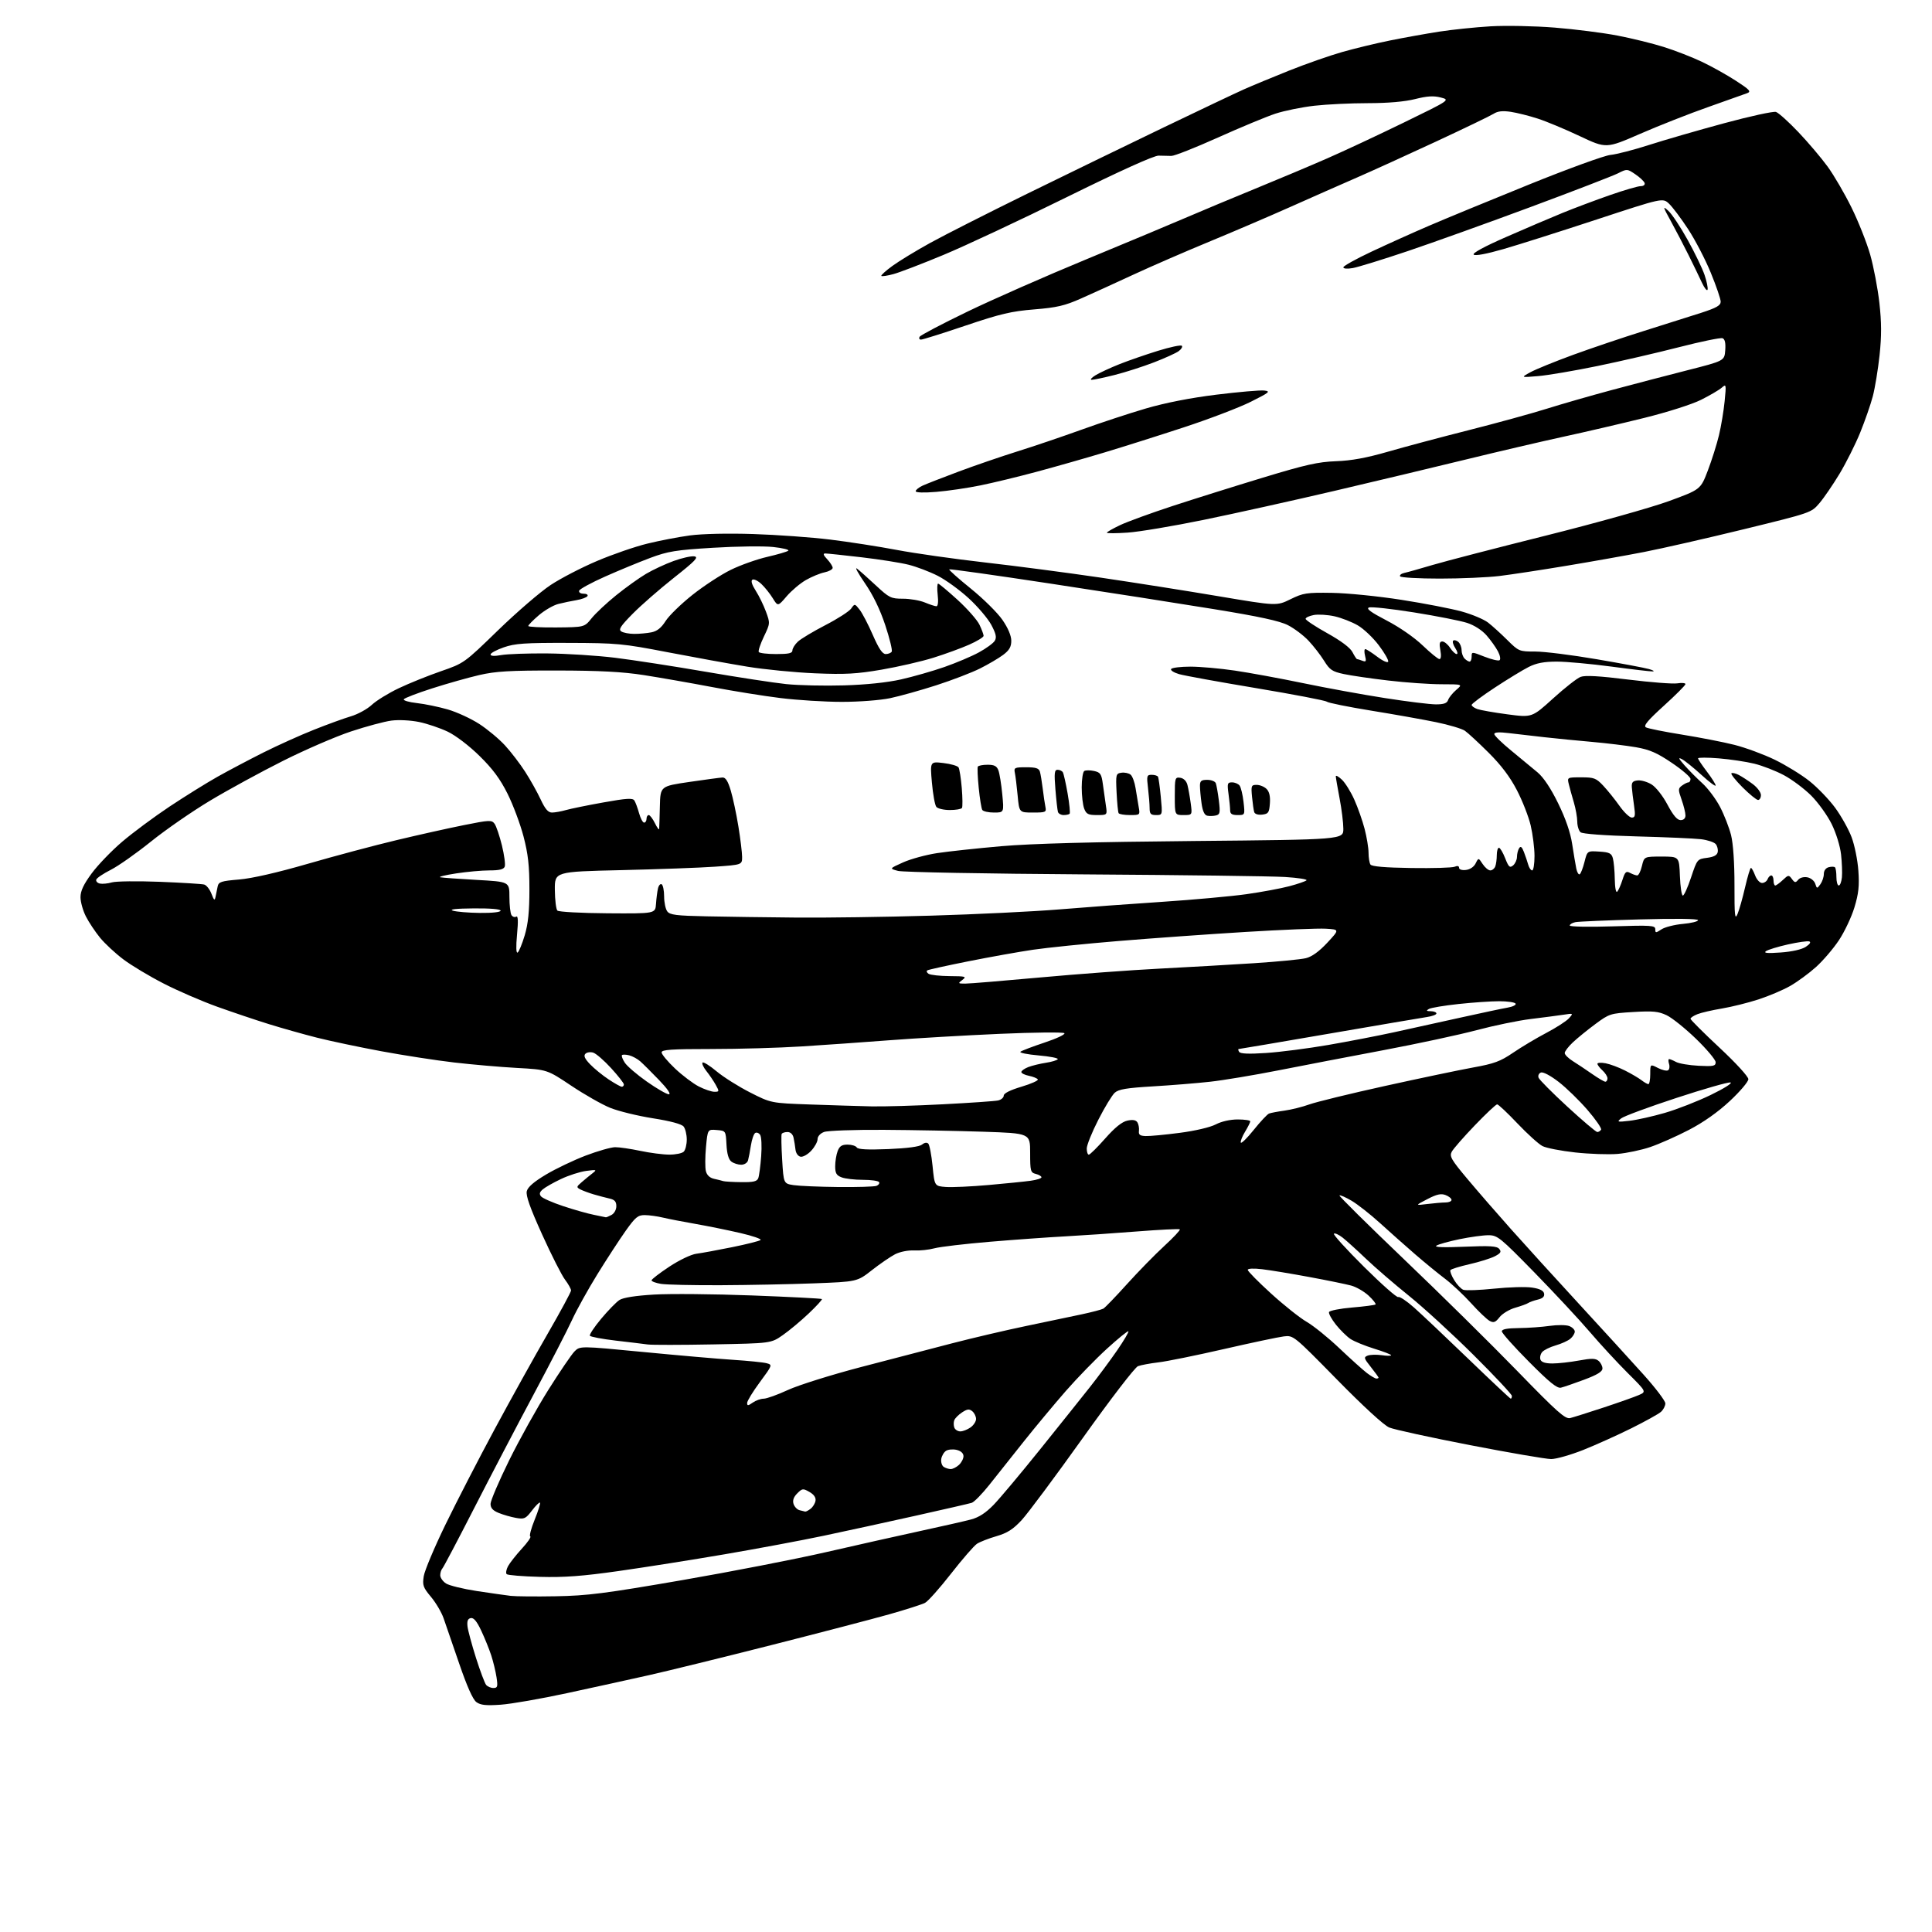 <?xml version="1.0" encoding="UTF-8" standalone="no"?>
<svg 
  version="1.1" 
  xmlns="http://www.w3.org/2000/svg" 
  xmlns:xlink="http://www.w3.org/1999/xlink" 
  xmlns:svg="http://www.w3.org/2000/svg"
  xmlns:rdf="http://www.w3.org/1999/02/22-rdf-syntax-ns#"
  xmlns:cc="http://creativecommons.org/ns#"
  xmlns:dc="http://purl.org/dc/elements/1.1/"
  viewBox="0 0 768 768"
  width="768"
  height="768"
>
<style>svg {background-color: white; }</style>"
<path stroke="none" fill="black" fill-rule="evenodd" d="M199.00,677.65C193.18,678.05 191.02,677.82 189.37,676.61C187.97,675.59 185.65,670.39 182.53,661.28C179.94,653.70 177.15,645.58 176.32,643.24C175.50,640.90 173.25,637.09 171.32,634.78C168.18,631.03 167.88,630.16 168.45,626.54C168.80,624.32 172.67,615.12 177.05,606.11C181.43,597.09 190.25,579.99 196.64,568.11C203.04,556.22 212.49,539.21 217.64,530.30C222.79,521.39 227.00,513.59 227.00,512.98C227.00,512.37 225.92,510.43 224.60,508.68C223.27,506.93 219.18,498.85 215.50,490.72C210.69,480.10 208.97,475.25 209.41,473.50C209.82,471.85 212.29,469.73 217.12,466.86C221.02,464.54 228.11,461.16 232.86,459.35C237.61,457.55 242.85,456.05 244.50,456.03C246.15,456.01 250.65,456.67 254.50,457.48C258.35,458.30 263.55,458.97 266.05,458.98C268.55,458.99 271.14,458.46 271.80,457.80C272.46,457.14 273.00,454.98 273.00,452.99C273.00,451.01 272.44,448.68 271.75,447.82C270.95,446.83 266.55,445.64 259.50,444.53C253.45,443.57 245.84,441.71 242.60,440.40C239.35,439.09 232.38,435.13 227.10,431.60C217.50,425.18 217.50,425.18 205.50,424.52C198.90,424.16 187.65,423.18 180.50,422.35C173.35,421.52 160.30,419.50 151.50,417.87C142.70,416.23 131.22,413.81 126.00,412.49C120.78,411.17 112.22,408.76 107.00,407.14C101.78,405.52 92.48,402.39 86.35,400.19C80.22,397.99 70.62,393.84 65.03,390.96C59.43,388.09 52.24,383.78 49.06,381.38C45.87,378.99 41.70,375.11 39.78,372.77C37.86,370.42 35.32,366.61 34.14,364.29C32.96,361.97 32.00,358.54 32.00,356.65C32.00,354.16 33.22,351.56 36.44,347.19C38.88,343.88 44.33,338.21 48.57,334.60C52.80,330.99 61.27,324.71 67.38,320.64C73.50,316.58 82.10,311.22 86.50,308.75C90.90,306.28 99.11,301.95 104.74,299.12C110.37,296.30 119.37,292.24 124.74,290.11C130.11,287.97 136.75,285.55 139.51,284.74C142.27,283.92 146.00,281.87 147.81,280.18C149.61,278.49 154.45,275.52 158.55,273.57C162.65,271.62 170.17,268.59 175.26,266.83C184.49,263.63 184.51,263.62 198.00,250.53C205.43,243.32 214.82,235.24 218.87,232.56C222.92,229.88 231.24,225.57 237.37,222.98C243.49,220.38 252.45,217.29 257.28,216.11C262.11,214.92 269.76,213.45 274.27,212.84C279.16,212.19 289.35,211.96 299.49,212.29C308.84,212.59 322.57,213.58 330.00,214.49C337.42,215.40 349.34,217.25 356.50,218.61C363.65,219.97 379.40,222.20 391.50,223.58C403.60,224.95 424.30,227.67 437.50,229.61C450.70,231.56 471.85,234.89 484.50,237.03C507.50,240.90 507.50,240.90 513.00,238.20C518.06,235.72 519.39,235.51 529.50,235.67C535.55,235.76 547.96,237.01 557.08,238.44C566.20,239.86 577.00,241.96 581.08,243.09C585.16,244.22 589.85,246.19 591.50,247.46C593.15,248.73 596.59,251.85 599.15,254.39C603.73,258.93 603.90,259.00 610.33,259.00C613.92,259.00 624.88,260.37 634.68,262.05C644.48,263.72 653.85,265.48 655.50,265.96C657.15,266.43 657.83,266.86 657.00,266.90C656.17,266.95 648.81,266.09 640.64,264.99C632.47,263.90 622.66,263.00 618.85,263.00C613.79,263.00 610.78,263.57 607.71,265.11C605.39,266.28 599.34,269.96 594.25,273.31C589.16,276.65 585.00,279.76 585.00,280.22C585.00,280.68 586.01,281.41 587.25,281.86C588.49,282.30 593.89,283.25 599.25,283.96C608.99,285.25 608.99,285.25 617.37,277.65C621.97,273.47 626.89,269.61 628.31,269.07C630.11,268.39 635.69,268.70 647.19,270.13C656.16,271.24 664.96,271.92 666.75,271.64C668.54,271.36 670.00,271.49 670.00,271.94C670.00,272.39 666.14,276.26 661.42,280.54C654.92,286.45 653.19,288.53 654.29,289.14C655.09,289.59 661.53,290.88 668.62,292.02C675.70,293.16 685.10,294.99 689.50,296.10C693.90,297.22 701.10,299.87 705.50,302.01C709.90,304.15 716.10,307.96 719.28,310.49C722.46,313.01 727.04,317.77 729.47,321.06C731.89,324.36 734.85,329.63 736.03,332.78C737.22,335.92 738.44,341.93 738.73,346.13C739.16,352.17 738.83,355.21 737.15,360.75C735.98,364.59 733.19,370.48 730.96,373.82C728.72,377.17 724.64,381.94 721.87,384.42C719.11,386.91 714.52,390.27 711.68,391.90C708.83,393.53 703.12,395.95 699.00,397.29C694.88,398.63 688.35,400.25 684.50,400.90C680.65,401.54 676.26,402.55 674.75,403.15C673.24,403.75 672.00,404.57 672.00,404.97C672.00,405.37 677.17,410.53 683.50,416.44C690.00,422.50 695.00,427.96 695.00,428.99C695.00,429.99 691.70,433.88 687.66,437.65C682.90,442.09 677.18,446.13 671.41,449.13C666.51,451.68 659.59,454.75 656.02,455.96C652.46,457.17 646.61,458.40 643.02,458.70C639.44,459.00 631.86,458.74 626.20,458.12C620.53,457.50 614.66,456.36 613.15,455.58C611.64,454.80 607.16,450.75 603.20,446.58C599.25,442.41 595.62,439.00 595.14,439.00C594.66,439.00 590.66,442.76 586.25,447.36C581.83,451.96 577.71,456.67 577.10,457.82C576.11,459.66 576.86,460.96 583.36,468.70C587.42,473.54 595.19,482.49 600.62,488.58C606.05,494.68 618.15,507.98 627.50,518.14C636.85,528.30 648.44,540.99 653.25,546.34C658.06,551.68 662.00,556.87 662.00,557.87C662.00,558.87 661.21,560.39 660.25,561.24C659.29,562.09 654.00,565.02 648.50,567.76C643.00,570.49 634.39,574.37 629.38,576.37C624.36,578.36 618.61,580.00 616.61,580.00C614.60,580.00 600.09,577.51 584.36,574.46C568.64,571.42 554.19,568.27 552.26,567.46C550.13,566.58 541.91,559.03 531.46,548.38C514.25,530.85 514.15,530.78 510.33,531.24C508.23,531.49 497.50,533.76 486.50,536.28C475.50,538.80 463.80,541.18 460.50,541.56C457.20,541.95 453.54,542.63 452.37,543.07C451.17,543.51 441.48,556.13 430.39,571.68C419.47,586.98 408.55,601.64 406.12,604.27C402.71,607.94 400.42,609.40 396.10,610.66C393.02,611.55 389.54,612.91 388.36,613.68C387.19,614.45 382.56,619.78 378.07,625.53C373.59,631.27 368.94,636.50 367.74,637.14C366.54,637.78 360.14,639.83 353.53,641.70C346.91,643.57 325.75,649.09 306.50,653.98C287.25,658.87 265.43,664.23 258.00,665.90C250.57,667.57 235.95,670.78 225.50,673.03C215.05,675.29 203.12,677.37 199.00,677.65zM196.13,671.00C197.79,671.00 197.94,670.48 197.38,666.75C197.02,664.41 196.07,660.48 195.26,658.00C194.45,655.52 192.66,651.11 191.29,648.20C189.56,644.50 188.30,642.99 187.15,643.21C185.96,643.45 185.60,644.36 185.84,646.52C186.03,648.16 187.55,653.77 189.20,659.00C190.86,664.23 192.68,669.06 193.23,669.75C193.79,670.44 195.10,671.00 196.13,671.00zM221.00,634.54C233.50,634.32 240.41,633.44 271.00,628.16C290.52,624.79 316.40,619.75 328.50,616.97C340.60,614.19 357.48,610.41 366.00,608.56C374.52,606.72 383.52,604.67 386.00,604.01C389.13,603.18 391.87,601.40 395.01,598.16C397.49,595.60 405.82,585.66 413.51,576.09C421.20,566.51 430.13,555.36 433.33,551.30C436.54,547.24 441.38,540.71 444.08,536.79C446.78,532.87 448.79,529.46 448.55,529.21C448.30,528.97 444.47,532.09 440.02,536.14C435.58,540.19 428.20,547.77 423.63,553.00C419.07,558.23 411.57,567.23 406.98,573.00C402.39,578.77 396.25,586.50 393.33,590.18C390.42,593.85 387.24,597.10 386.27,597.40C385.29,597.70 375.27,600.01 364.00,602.52C352.73,605.04 336.30,608.61 327.50,610.47C318.70,612.33 300.93,615.65 288.00,617.86C275.07,620.07 256.11,623.07 245.85,624.52C231.57,626.55 224.27,627.09 214.68,626.83C207.80,626.65 201.82,626.16 201.41,625.75C201.00,625.34 201.24,623.92 201.94,622.60C202.65,621.29 205.12,618.15 207.43,615.63C209.75,613.11 211.26,610.92 210.79,610.76C210.33,610.61 211.11,607.62 212.53,604.13C213.95,600.63 214.90,597.57 214.65,597.32C214.41,597.07 212.97,598.48 211.47,600.45C208.97,603.73 208.42,603.98 205.12,603.39C203.13,603.04 200.04,602.15 198.25,601.42C195.91,600.47 195.00,599.46 195.00,597.80C195.01,596.54 198.34,588.75 202.40,580.50C206.47,572.25 213.48,559.65 217.97,552.50C222.47,545.35 227.14,538.49 228.34,537.25C230.54,535.01 230.54,535.01 255.52,537.42C269.26,538.75 285.41,540.16 291.42,540.55C297.42,540.94 303.41,541.55 304.73,541.90C307.11,542.54 307.08,542.62 302.07,549.41C299.28,553.18 297.00,556.91 297.00,557.69C297.00,558.88 297.37,558.86 299.22,557.56C300.44,556.70 302.41,556.00 303.58,556.00C304.76,556.00 309.10,554.44 313.23,552.53C317.37,550.62 330.37,546.54 342.12,543.46C353.88,540.38 370.25,536.11 378.50,533.98C386.75,531.84 400.02,528.74 408.00,527.08C415.98,525.42 425.84,523.35 429.93,522.48C434.02,521.61 437.92,520.58 438.60,520.20C439.28,519.81 443.49,515.45 447.95,510.50C452.42,505.55 459.09,498.72 462.78,495.33C466.47,491.94 469.27,488.95 469.00,488.69C468.72,488.43 461.07,488.81 452.00,489.52C442.93,490.24 430.10,491.11 423.50,491.47C416.90,491.82 403.40,492.79 393.50,493.62C383.60,494.45 373.70,495.62 371.50,496.21C369.30,496.81 365.63,497.20 363.34,497.08C360.96,496.95 357.74,497.60 355.84,498.57C354.00,499.52 349.85,502.36 346.62,504.89C340.74,509.50 340.74,509.50 323.62,510.15C314.20,510.51 297.50,510.84 286.50,510.89C275.50,510.94 264.81,510.70 262.75,510.36C260.69,510.02 259.00,509.39 259.00,508.96C259.00,508.53 262.19,506.08 266.08,503.51C270.09,500.87 274.76,498.64 276.83,498.38C278.85,498.12 285.23,496.95 291.00,495.78C296.77,494.61 301.88,493.32 302.34,492.93C302.81,492.53 299.21,491.29 294.34,490.16C289.48,489.03 281.45,487.40 276.50,486.53C271.55,485.67 265.70,484.53 263.50,484.01C261.30,483.48 258.08,483.04 256.34,483.02C253.59,483.00 252.59,483.82 248.73,489.25C246.29,492.69 241.23,500.45 237.49,506.50C233.75,512.55 229.20,520.76 227.37,524.75C225.55,528.73 218.70,542.01 212.16,554.25C205.61,566.49 194.97,586.85 188.50,599.50C182.03,612.15 176.35,622.93 175.87,623.45C175.39,623.97 175.00,625.20 175.00,626.18C175.00,627.15 176.03,628.63 177.28,629.45C178.54,630.27 184.05,631.62 189.53,632.46C195.01,633.29 201.07,634.15 203.00,634.38C204.93,634.61 213.03,634.68 221.00,634.54zM320.06,600.88C320.37,600.95 321.35,600.44 322.24,599.75C323.13,599.06 324.01,597.63 324.18,596.57C324.39,595.30 323.55,594.09 321.77,593.07C319.21,591.61 318.91,591.65 316.92,593.64C315.48,595.08 315.00,596.43 315.44,597.82C315.80,598.95 316.86,600.07 317.80,600.32C318.73,600.57 319.75,600.82 320.06,600.88zM377.92,583.98C378.70,583.99 380.17,583.26 381.17,582.35C382.18,581.43 383.00,579.87 383.00,578.86C383.00,577.72 382.01,576.79 380.35,576.37C378.89,576.01 376.97,576.16 376.10,576.70C375.22,577.25 374.35,578.73 374.16,579.99C373.98,581.25 374.43,582.66 375.16,583.12C375.90,583.59 377.14,583.98 377.92,583.98zM381.75,569.00C382.74,569.00 384.56,568.30 385.78,567.44C387.00,566.59 388.00,565.07 388.00,564.07C388.00,563.06 387.33,561.69 386.51,561.00C385.30,560.00 384.51,560.09 382.45,561.44C381.04,562.36 379.64,563.77 379.34,564.56C379.03,565.35 379.05,566.67 379.36,567.50C379.68,568.33 380.75,569.00 381.75,569.00zM624.18,563.70C625.46,563.38 631.45,561.50 637.50,559.50C643.55,557.50 649.85,555.27 651.50,554.54C654.50,553.22 654.50,553.22 647.00,545.75C642.88,541.64 636.12,534.32 632.00,529.50C627.88,524.67 617.98,514.04 610.00,505.87C596.38,491.94 595.27,491.03 591.71,491.02C589.62,491.01 584.45,491.72 580.21,492.59C575.97,493.47 571.83,494.62 571.00,495.16C570.01,495.80 573.78,495.95 582.15,495.59C592.31,495.16 595.03,495.33 595.97,496.46C596.91,497.60 596.57,498.17 594.20,499.40C592.58,500.23 588.06,501.65 584.14,502.54C580.23,503.43 576.82,504.49 576.56,504.90C576.31,505.31 576.98,507.09 578.06,508.85C579.13,510.62 580.77,512.36 581.69,512.71C582.62,513.07 588.13,512.86 593.94,512.26C599.75,511.65 606.52,511.46 608.99,511.83C612.08,512.29 613.58,513.03 613.80,514.21C614.03,515.40 613.26,516.14 611.32,516.60C609.77,516.97 608.05,517.58 607.50,517.96C606.95,518.34 604.61,519.19 602.30,519.85C600.00,520.51 597.21,522.19 596.11,523.59C594.47,525.67 593.76,525.94 592.16,525.08C591.08,524.51 587.76,521.34 584.78,518.04C581.80,514.75 577.14,510.38 574.43,508.33C571.72,506.29 566.35,501.89 562.50,498.56C558.65,495.23 552.37,489.65 548.55,486.17C544.72,482.69 539.63,478.70 537.25,477.30C534.86,475.90 532.71,474.96 532.46,475.21C532.21,475.45 543.76,486.87 558.11,500.58C572.46,514.29 592.68,534.22 603.03,544.88C619.12,561.44 622.20,564.18 624.18,563.70zM600.55,556.00C600.80,556.00 601.00,555.50 601.00,554.90C601.00,554.29 594.14,546.97 585.75,538.63C577.36,530.29 565.77,519.67 560.00,515.04C554.23,510.40 546.58,503.80 543.00,500.38C539.42,496.96 535.24,493.17 533.70,491.96C532.16,490.76 530.60,490.06 530.25,490.42C529.89,490.78 535.29,496.72 542.25,503.62C549.21,510.53 555.32,515.92 555.83,515.60C556.34,515.29 559.16,517.16 562.10,519.77C565.03,522.37 574.79,531.59 583.77,540.25C592.75,548.91 600.31,556.00 600.55,556.00zM620.50,551.62C618.98,551.99 615.90,549.49 607.75,541.28C601.84,535.34 597.00,529.91 597.00,529.23C597.00,528.38 599.10,527.98 603.75,527.93C607.46,527.89 612.98,527.50 616.00,527.06C619.02,526.63 622.51,526.65 623.75,527.11C624.99,527.57 626.00,528.57 626.00,529.32C626.00,530.07 625.21,531.36 624.25,532.17C623.29,532.99 620.64,534.18 618.37,534.83C616.10,535.48 613.68,536.68 613.01,537.49C612.33,538.31 612.04,539.66 612.36,540.49C612.75,541.50 614.31,542.00 617.10,542.00C619.39,542.00 624.11,541.48 627.59,540.84C632.62,539.91 634.22,539.93 635.45,540.96C636.30,541.67 637.00,543.03 637.00,543.99C637.00,545.24 634.94,546.50 629.75,548.44C625.76,549.93 621.60,551.36 620.50,551.62zM547.13,548.00C547.61,548.00 548.00,547.84 548.00,547.64C548.00,547.44 546.62,545.54 544.94,543.42C542.15,539.92 542.04,539.51 543.69,538.87C544.68,538.49 547.19,538.42 549.25,538.71C551.31,539.01 553.00,539.02 553.00,538.73C553.00,538.43 549.96,537.26 546.25,536.12C542.54,534.97 538.29,533.23 536.82,532.25C535.35,531.26 532.75,528.70 531.04,526.56C529.34,524.41 528.11,522.17 528.30,521.58C528.50,520.99 532.63,520.17 537.49,519.76C542.34,519.35 546.53,518.80 546.80,518.54C547.06,518.27 545.82,516.70 544.05,515.04C542.27,513.39 539.13,511.57 537.07,511.02C535.02,510.47 527.52,508.93 520.42,507.62C513.31,506.30 504.91,504.91 501.75,504.54C498.31,504.13 496.00,504.24 496.00,504.80C496.00,505.33 500.16,509.55 505.25,514.18C510.34,518.82 516.72,523.89 519.42,525.45C522.13,527.01 527.98,531.74 532.42,535.95C536.87,540.17 541.80,544.60 543.38,545.81C544.97,547.01 546.66,548.00 547.13,548.00zM283.50,534.42C270.85,534.66 259.15,534.67 257.50,534.45C255.85,534.22 250.11,533.53 244.74,532.91C239.37,532.28 234.76,531.41 234.49,530.98C234.22,530.54 236.24,527.50 238.98,524.22C241.72,520.94 244.98,517.59 246.23,516.78C247.70,515.82 252.56,515.05 260.00,514.61C266.32,514.23 283.84,514.39 298.91,514.96C313.99,515.53 326.50,516.17 326.72,516.39C326.94,516.60 324.57,519.19 321.46,522.14C318.35,525.09 313.71,528.96 311.15,530.74C306.50,533.99 306.50,533.99 283.50,534.42zM240.82,483.89C240.99,483.95 242.00,483.53 243.07,482.96C244.17,482.37 245.00,480.88 245.00,479.48C245.00,477.63 244.33,476.89 242.25,476.43C240.74,476.09 237.93,475.35 236.00,474.78C234.07,474.21 231.70,473.32 230.72,472.82C229.07,471.96 229.10,471.76 231.22,469.94C232.47,468.86 234.40,467.27 235.50,466.42C237.37,464.96 237.21,464.90 233.00,465.46C230.53,465.79 226.03,467.24 223.00,468.68C219.97,470.11 216.71,471.97 215.75,472.80C214.47,473.90 214.29,474.65 215.08,475.59C215.67,476.30 219.63,478.05 223.89,479.46C228.15,480.88 233.63,482.43 236.07,482.91C238.50,483.39 240.64,483.83 240.82,483.89zM567.39,478.61C570.08,478.28 573.34,478.00 574.64,478.00C575.94,478.00 577.00,477.54 577.00,476.98C577.00,476.41 575.93,475.54 574.63,475.05C572.81,474.36 571.11,474.74 567.38,476.68C562.50,479.22 562.50,479.22 567.39,478.61zM333.17,471.86C340.69,471.94 347.55,471.73 348.41,471.40C349.28,471.06 349.74,470.39 349.44,469.90C349.13,469.40 346.24,469.00 343.01,469.00C339.77,469.00 335.98,468.56 334.57,468.02C332.49,467.24 332.00,466.38 332.00,463.59C332.00,461.69 332.44,458.98 332.98,457.57C333.72,455.61 334.65,455.00 336.92,455.00C338.55,455.00 340.20,455.51 340.58,456.13C341.07,456.92 344.91,457.11 353.11,456.78C360.71,456.46 365.51,455.82 366.52,454.99C367.47,454.20 368.45,454.05 369.00,454.60C369.51,455.11 370.27,459.11 370.71,463.51C371.50,471.50 371.50,471.50 376.00,471.84C378.48,472.02 386.12,471.67 393.00,471.06C399.88,470.45 407.41,469.69 409.75,469.36C412.09,469.04 414.00,468.42 414.00,467.99C414.00,467.57 412.99,466.96 411.75,466.65C409.66,466.13 409.50,465.54 409.50,458.29C409.50,450.50 409.50,450.50 391.00,449.88C380.82,449.54 362.97,449.20 351.32,449.13C339.62,449.06 328.98,449.44 327.57,449.98C326.07,450.54 325.00,451.73 325.00,452.83C325.00,453.86 323.87,455.93 322.48,457.42C321.10,458.92 319.19,459.99 318.23,459.81C317.24,459.62 316.38,458.41 316.22,456.99C316.07,455.62 315.72,453.49 315.45,452.25C315.15,450.87 314.22,450.00 313.04,450.00C311.98,450.00 310.94,450.34 310.73,450.75C310.52,451.16 310.60,455.77 310.92,461.00C311.50,470.50 311.50,470.50 315.50,471.11C317.70,471.44 325.65,471.78 333.17,471.86zM294.64,469.92C299.47,469.98 300.92,469.65 301.42,468.35C301.77,467.45 302.29,463.51 302.58,459.60C302.88,455.70 302.69,451.88 302.17,451.12C301.65,450.36 300.76,450.03 300.20,450.38C299.64,450.73 298.88,452.92 298.51,455.26C298.15,457.59 297.63,460.29 297.36,461.25C297.08,462.25 295.90,463.00 294.62,463.00C293.39,463.00 291.64,462.44 290.73,461.75C289.63,460.91 288.98,458.68 288.79,455.00C288.50,449.50 288.50,449.50 284.90,449.20C281.30,448.90 281.30,448.90 280.64,455.98C280.28,459.88 280.26,464.18 280.60,465.54C281.00,467.15 282.14,468.22 283.86,468.60C285.31,468.91 286.95,469.33 287.50,469.51C288.05,469.69 291.26,469.88 294.64,469.92zM432.82,459.00C433.27,459.00 436.20,456.11 439.32,452.58C443.16,448.22 445.99,445.94 448.12,445.47C450.28,445.00 451.52,445.21 452.12,446.14C452.60,446.89 452.88,448.40 452.75,449.50C452.55,451.08 453.11,451.52 455.43,451.60C457.05,451.66 463.12,451.09 468.92,450.33C475.03,449.54 481.06,448.13 483.26,446.98C485.56,445.78 489.02,445.00 492.03,445.00C494.76,445.00 497.00,445.34 497.00,445.75C496.99,446.16 496.07,448.01 494.95,449.85C493.82,451.70 493.05,453.65 493.23,454.19C493.41,454.72 495.73,452.46 498.38,449.15C501.03,445.84 503.78,442.92 504.47,442.65C505.17,442.38 507.94,441.86 510.62,441.49C513.30,441.12 517.75,440.01 520.50,439.02C523.25,438.03 536.75,434.73 550.50,431.70C564.25,428.66 580.00,425.36 585.50,424.36C593.98,422.83 596.41,421.93 601.50,418.46C604.80,416.21 610.73,412.67 614.67,410.60C618.61,408.53 622.66,405.92 623.67,404.80C625.49,402.77 625.47,402.76 621.50,403.37C619.30,403.70 613.45,404.47 608.50,405.07C603.55,405.67 593.88,407.67 587.00,409.50C580.12,411.33 563.48,414.91 550.00,417.45C536.52,419.99 517.62,423.62 508.00,425.52C498.38,427.41 486.23,429.44 481.00,430.01C475.77,430.59 465.55,431.42 458.28,431.85C447.86,432.47 444.65,433.00 443.13,434.38C442.06,435.35 439.12,440.18 436.60,445.13C434.07,450.07 432.00,455.22 432.00,456.56C432.00,457.90 432.37,459.00 432.82,459.00zM634.95,450.00C635.46,450.00 636.14,449.58 636.45,449.07C636.77,448.56 634.34,445.03 631.06,441.23C627.78,437.43 622.61,432.40 619.56,430.05C616.32,427.55 613.41,426.01 612.53,426.35C611.70,426.67 611.29,427.59 611.61,428.41C611.92,429.23 617.09,434.43 623.09,439.95C629.10,445.48 634.43,450.00 634.95,450.00zM647.76,445.53C650.66,445.20 656.96,443.79 661.76,442.40C666.57,441.01 674.77,437.81 680.00,435.28C685.29,432.73 688.79,430.52 687.90,430.30C687.02,430.09 677.31,432.86 666.33,436.47C655.34,440.07 645.49,443.72 644.43,444.58C642.64,446.02 642.89,446.09 647.76,445.53zM346.34,439.80C351.20,439.91 364.02,439.54 374.84,438.97C385.65,438.41 395.51,437.73 396.75,437.45C397.99,437.18 399.00,436.31 399.00,435.52C399.00,434.61 401.55,433.33 406.03,431.99C409.89,430.84 412.83,429.53 412.55,429.08C412.27,428.63 410.68,427.99 409.02,427.65C407.36,427.32 406.00,426.64 406.00,426.15C406.00,425.65 407.24,424.77 408.75,424.18C410.26,423.60 413.41,422.83 415.74,422.47C418.08,422.12 420.21,421.47 420.48,421.04C420.74,420.61 417.32,419.94 412.86,419.55C408.40,419.16 405.15,418.50 405.63,418.09C406.11,417.68 410.43,416.03 415.22,414.44C420.02,412.85 423.57,411.17 423.11,410.71C422.65,410.25 411.07,410.37 397.39,410.97C383.70,411.57 363.95,412.72 353.50,413.52C343.05,414.32 327.31,415.43 318.52,415.98C309.73,416.54 293.64,417.00 282.77,417.00C266.80,417.00 263.00,417.26 263.00,418.35C263.00,419.10 265.40,421.98 268.32,424.74C271.25,427.51 275.51,430.73 277.78,431.89C280.06,433.05 282.85,434.00 283.99,434.00C285.94,434.00 285.97,433.86 284.52,431.25C283.68,429.74 282.01,427.27 280.81,425.77C279.61,424.26 278.92,422.74 279.28,422.39C279.63,422.04 282.14,423.60 284.85,425.87C287.56,428.14 293.54,431.91 298.14,434.25C306.50,438.50 306.50,438.50 322.00,439.05C330.52,439.35 341.48,439.69 346.34,439.80zM265.87,435.00C266.83,435.00 265.31,432.79 261.97,429.32C258.96,426.20 255.60,422.85 254.50,421.89C253.40,420.92 251.43,419.85 250.13,419.51C248.83,419.18 247.53,419.14 247.25,419.42C246.96,419.70 247.47,421.07 248.38,422.45C249.28,423.83 253.24,427.22 257.17,429.98C261.10,432.74 265.02,435.00 265.87,435.00zM247.17,432.00C247.63,432.00 248.00,431.59 248.00,431.08C248.00,430.57 245.73,427.67 242.95,424.63C240.17,421.59 236.97,418.81 235.84,418.45C234.72,418.09 233.31,418.29 232.71,418.89C231.92,419.68 232.43,420.84 234.56,423.06C236.18,424.75 239.49,427.46 241.92,429.07C244.35,430.68 246.72,432.00 247.17,432.00zM655.25,430.97C655.66,430.99 656.00,429.19 656.00,426.97C656.00,422.95 656.00,422.95 659.03,424.52C660.70,425.38 662.51,425.80 663.07,425.46C663.63,425.11 663.81,423.97 663.47,422.92C663.14,421.86 663.15,421.00 663.50,421.00C663.85,421.00 665.10,421.52 666.29,422.16C667.48,422.79 671.50,423.47 675.23,423.66C681.14,423.96 682.00,423.78 682.00,422.25C682.00,421.29 678.50,417.12 674.22,412.97C669.93,408.82 664.67,404.60 662.53,403.58C659.26,402.03 657.09,401.82 649.26,402.29C640.17,402.83 639.71,402.98 634.19,407.07C631.06,409.39 627.04,412.66 625.25,414.34C623.46,416.02 622.00,417.93 622.00,418.60C622.00,419.26 623.46,420.71 625.25,421.83C627.04,422.94 630.48,425.24 632.90,426.93C635.32,428.62 637.68,430.00 638.15,430.00C638.62,430.00 639.00,429.39 639.00,428.65C639.00,427.92 638.10,426.50 637.00,425.50C635.90,424.50 635.00,423.32 635.00,422.87C635.00,422.42 636.46,422.33 638.25,422.67C640.04,423.01 643.52,424.31 646.00,425.57C648.48,426.82 651.40,428.54 652.50,429.39C653.60,430.24 654.84,430.95 655.25,430.97zM503.38,418.57C508.95,418.20 520.02,416.77 528.00,415.39C535.98,414.01 547.67,411.75 554.00,410.37C560.33,409.00 572.25,406.37 580.50,404.53C588.75,402.70 597.20,400.90 599.28,400.55C601.36,400.19 602.79,399.47 602.47,398.95C602.15,398.43 599.23,398.00 595.98,398.00C592.73,398.00 585.45,398.50 579.79,399.11C574.13,399.72 568.83,400.60 568.00,401.08C566.83,401.75 566.99,401.95 568.75,401.97C569.99,401.99 571.00,402.39 571.00,402.87C571.00,403.35 569.31,403.98 567.25,404.28C565.19,404.59 547.62,407.57 528.22,410.92C508.81,414.26 492.70,417.00 492.41,417.00C492.12,417.00 492.19,417.50 492.57,418.12C493.06,418.90 496.34,419.04 503.38,418.57zM383.72,391.00C385.43,391.00 398.90,389.89 413.66,388.54C428.42,387.19 449.73,385.61 461.00,385.04C472.27,384.46 489.15,383.49 498.50,382.89C507.85,382.28 517.13,381.38 519.12,380.89C521.52,380.30 524.37,378.23 527.62,374.75C532.50,369.50 532.50,369.50 527.00,369.17C523.98,368.99 509.57,369.58 495.00,370.47C480.43,371.36 457.75,372.98 444.60,374.07C431.46,375.15 416.16,376.72 410.60,377.54C405.05,378.36 393.52,380.42 385.00,382.12C376.48,383.82 369.11,385.44 368.64,385.73C368.17,386.02 368.40,386.64 369.14,387.11C369.89,387.58 373.65,387.99 377.50,388.02C383.87,388.06 384.33,388.19 382.56,389.53C380.72,390.92 380.78,391.00 383.72,391.00zM205.76,378.65C206.29,378.32 207.56,375.23 208.59,371.78C209.95,367.18 210.45,362.29 210.45,353.50C210.45,344.12 209.94,339.53 208.11,332.50C206.81,327.55 203.95,319.90 201.75,315.50C198.82,309.64 195.84,305.62 190.62,300.50C186.50,296.45 181.18,292.39 178.00,290.86C174.97,289.41 169.84,287.67 166.58,287.00C163.19,286.31 158.48,286.07 155.58,286.45C152.79,286.82 145.56,288.76 139.53,290.76C133.49,292.76 121.33,298.02 112.51,302.45C103.68,306.88 90.62,314.00 83.48,318.29C76.34,322.57 65.78,329.88 60.00,334.54C54.22,339.19 47.05,344.24 44.07,345.75C41.08,347.26 38.46,349.02 38.26,349.67C38.06,350.31 38.70,351.01 39.69,351.23C40.69,351.44 42.85,351.24 44.50,350.76C46.15,350.29 54.70,350.19 63.50,350.53C72.30,350.88 80.25,351.37 81.17,351.62C82.08,351.87 83.38,353.53 84.06,355.29C85.07,357.94 85.35,358.15 85.68,356.50C85.90,355.40 86.28,353.55 86.52,352.40C86.91,350.54 87.92,350.21 95.03,349.62C100.15,349.19 110.13,346.91 122.30,343.39C132.86,340.33 148.70,336.10 157.50,334.00C166.30,331.89 178.42,329.19 184.44,327.99C194.60,325.95 195.47,325.92 196.60,327.46C197.27,328.38 198.58,332.25 199.52,336.06C200.45,339.88 200.96,343.67 200.64,344.50C200.22,345.58 198.53,346.00 194.57,346.00C191.55,346.00 185.58,346.54 181.29,347.20C177.01,347.86 174.18,348.54 175.02,348.73C175.85,348.91 182.38,349.38 189.52,349.78C202.50,350.50 202.50,350.50 202.50,356.50C202.50,359.80 202.87,363.07 203.32,363.77C203.77,364.46 204.62,364.74 205.20,364.38C205.94,363.92 206.04,366.09 205.53,371.48C205.08,376.35 205.16,379.02 205.76,378.65zM707.85,378.63C712.33,378.31 716.23,377.43 717.83,376.38C719.46,375.31 719.98,374.49 719.20,374.23C718.51,374.00 714.69,374.54 710.72,375.43C706.75,376.32 702.83,377.52 702.00,378.10C700.91,378.87 702.53,379.01 707.85,378.63zM660.46,369.43C661.82,368.54 665.64,367.57 668.96,367.27C672.28,366.97 675.00,366.30 675.00,365.78C675.00,365.20 666.04,365.09 651.75,365.48C638.96,365.83 627.49,366.32 626.25,366.57C625.01,366.83 624.00,367.43 624.00,367.91C624.00,368.39 631.62,368.54 641.00,368.24C656.43,367.76 658.00,367.86 658.00,369.38C658.00,370.92 658.18,370.93 660.46,369.43zM690.68,363.37C691.36,361.79 692.71,357.01 693.69,352.75C694.68,348.49 695.72,345.00 696.02,345.00C696.32,345.00 697.07,346.35 697.69,348.00C698.32,349.65 699.55,351.00 700.44,351.00C701.33,351.00 702.32,350.32 702.64,349.50C702.95,348.68 703.62,348.00 704.11,348.00C704.60,348.00 705.00,348.90 705.00,350.00C705.00,351.10 705.31,352.00 705.69,352.00C706.06,352.00 707.42,351.02 708.69,349.82C710.89,347.75 711.08,347.73 712.31,349.41C713.43,350.94 713.77,350.98 714.81,349.73C715.51,348.88 717.03,348.48 718.47,348.75C719.83,349.01 721.23,350.16 721.59,351.30C722.23,353.31 722.30,353.32 723.63,351.50C724.38,350.46 725.00,348.63 725.00,347.43C725.00,346.10 725.76,345.03 726.94,344.73C728.01,344.45 729.14,344.47 729.44,344.78C729.75,345.08 730.00,346.83 730.00,348.67C730.00,350.50 730.42,352.00 730.94,352.00C731.45,352.00 732.01,350.54 732.19,348.75C732.36,346.96 732.21,342.88 731.85,339.67C731.48,336.33 729.89,331.18 728.12,327.58C726.42,324.14 722.77,319.06 720.01,316.29C717.25,313.53 712.35,309.87 709.13,308.15C705.91,306.43 700.63,304.38 697.39,303.58C694.15,302.79 687.79,301.83 683.25,301.46C678.71,301.09 675.00,301.09 675.00,301.46C675.00,301.82 676.58,304.18 678.50,306.70C680.42,309.22 682.00,311.72 682.00,312.24C682.00,312.77 679.48,310.90 676.40,308.08C673.32,305.27 669.83,302.44 668.65,301.81C666.98,300.92 667.19,301.45 669.61,304.21C671.33,306.16 674.52,309.38 676.71,311.36C678.91,313.34 682.06,317.56 683.73,320.73C685.39,323.90 687.37,328.98 688.13,332.00C688.97,335.40 689.49,342.99 689.48,351.87C689.46,364.09 689.64,365.81 690.68,363.37zM316.50,364.75C328.05,364.86 352.12,364.52 370.00,363.99C387.88,363.47 410.82,362.35 421.00,361.51C431.18,360.66 449.62,359.30 462.00,358.49C474.38,357.67 489.45,356.30 495.50,355.45C501.55,354.59 509.20,353.17 512.50,352.29C515.80,351.42 518.88,350.36 519.35,349.95C519.82,349.54 515.99,348.94 510.85,348.62C505.71,348.29 469.77,347.83 431.00,347.58C392.23,347.33 358.93,346.71 357.00,346.20C353.50,345.28 353.50,345.28 359.00,342.81C362.02,341.46 368.10,339.80 372.50,339.13C376.90,338.46 388.38,337.22 398.00,336.38C409.95,335.34 434.27,334.68 474.75,334.31C534.00,333.76 534.00,333.76 534.00,329.47C534.00,327.11 533.33,321.65 532.50,317.34C531.68,313.03 531.00,309.08 531.00,308.58C531.00,308.07 532.08,308.67 533.40,309.91C534.72,311.14 536.95,314.72 538.35,317.85C539.76,320.98 541.60,326.21 542.45,329.48C543.30,332.75 544.01,337.01 544.02,338.96C544.02,340.91 544.36,343.02 544.77,343.66C545.27,344.44 550.56,344.90 561.00,345.05C569.53,345.18 577.29,344.95 578.25,344.54C579.35,344.07 580.00,344.22 580.00,344.96C580.00,345.65 581.13,346.00 582.73,345.82C584.36,345.63 585.91,344.59 586.59,343.21C587.72,340.93 587.72,340.93 589.38,343.46C590.30,344.86 591.66,346.00 592.42,346.00C593.17,346.00 594.06,345.29 594.39,344.42C594.73,343.55 595.00,341.52 595.00,339.92C595.00,338.31 595.38,337.00 595.85,337.00C596.31,337.00 597.43,338.86 598.32,341.14C599.71,344.68 600.17,345.10 601.48,344.02C602.31,343.32 603.01,341.80 603.02,340.63C603.02,339.46 603.41,337.91 603.87,337.18C604.48,336.22 604.99,336.62 605.78,338.68C606.38,340.23 607.15,342.51 607.50,343.75C607.85,344.99 608.55,346.00 609.07,346.00C609.58,346.00 609.99,343.41 609.99,340.25C609.98,337.09 609.29,331.63 608.47,328.11C607.64,324.60 605.17,318.28 602.97,314.07C600.25,308.82 596.70,304.13 591.74,299.20C587.76,295.24 583.52,291.32 582.32,290.49C581.12,289.66 575.94,288.12 570.82,287.07C565.69,286.01 554.08,283.95 545.00,282.48C535.92,281.00 528.02,279.41 527.43,278.93C526.85,278.45 514.25,276.04 499.43,273.56C484.62,271.09 470.80,268.58 468.72,267.98C466.65,267.38 465.21,266.47 465.53,265.95C465.85,265.43 469.30,265.00 473.18,265.00C477.07,265.00 485.03,265.71 490.87,266.57C496.72,267.43 508.93,269.68 518.00,271.56C527.08,273.45 541.70,276.12 550.50,277.49C559.30,278.87 568.43,280.00 570.78,280.00C573.97,280.00 575.21,279.55 575.65,278.25C575.98,277.29 577.43,275.49 578.87,274.25C581.50,272.01 581.50,272.01 572.99,272.00C568.32,272.00 558.84,271.34 551.95,270.53C545.05,269.73 537.04,268.56 534.16,267.94C529.58,266.96 528.58,266.28 526.34,262.66C524.92,260.37 522.13,256.77 520.13,254.66C518.14,252.55 514.47,249.79 511.98,248.52C508.71,246.84 500.61,245.08 482.48,242.13C468.74,239.89 439.55,235.33 417.62,232.00C395.68,228.66 377.55,226.11 377.33,226.33C377.12,226.55 380.99,230.01 385.95,234.01C390.91,238.02 396.55,243.60 398.48,246.41C400.70,249.63 402.00,252.69 402.00,254.71C402.00,257.14 401.23,258.48 398.75,260.34C396.96,261.68 392.80,264.12 389.50,265.77C386.20,267.41 378.41,270.40 372.18,272.41C365.96,274.41 357.71,276.72 353.87,277.53C349.90,278.36 341.57,279.00 334.65,279.00C327.94,279.00 316.97,278.32 310.28,277.49C303.59,276.67 291.22,274.68 282.81,273.07C274.39,271.47 262.32,269.36 256.00,268.37C247.51,267.05 238.48,266.57 221.50,266.54C202.57,266.51 197.09,266.83 190.50,268.35C186.10,269.37 177.68,271.75 171.79,273.64C165.89,275.53 160.82,277.48 160.52,277.97C160.22,278.45 162.57,279.14 165.74,279.49C168.91,279.84 174.44,280.99 178.04,282.03C181.64,283.08 187.26,285.67 190.54,287.80C193.82,289.93 198.42,293.77 200.77,296.34C203.13,298.91 206.73,303.61 208.77,306.80C210.82,309.98 213.59,314.93 214.92,317.79C216.71,321.63 217.89,323.00 219.43,323.00C220.57,323.00 223.05,322.56 224.94,322.02C226.82,321.48 233.53,320.11 239.85,318.98C249.09,317.32 251.50,317.17 252.17,318.21C252.63,318.92 253.47,321.19 254.04,323.25C254.61,325.31 255.51,327.00 256.04,327.00C256.57,327.00 257.00,326.32 257.00,325.50C257.00,324.68 257.39,324.00 257.88,324.00C258.36,324.00 259.47,325.46 260.35,327.25C261.23,329.04 261.99,330.05 262.03,329.50C262.08,328.95 262.20,324.91 262.31,320.52C262.50,312.53 262.50,312.53 274.00,310.84C280.32,309.91 286.27,309.12 287.21,309.07C288.43,309.02 289.37,310.50 290.49,314.25C291.35,317.14 292.72,323.55 293.52,328.50C294.33,333.45 294.99,338.91 295.00,340.63C295.00,343.76 295.00,343.76 284.25,344.52C278.34,344.94 261.57,345.55 247.00,345.89C220.50,346.50 220.50,346.50 220.56,353.76C220.60,357.76 221.05,361.45 221.57,361.97C222.09,362.49 231.06,362.98 241.51,363.05C260.50,363.18 260.50,363.18 260.77,359.34C260.91,357.23 261.26,354.47 261.55,353.21C261.83,351.95 262.50,351.19 263.03,351.52C263.56,351.85 264.00,354.03 264.00,356.37C264.00,358.71 264.56,361.37 265.25,362.29C266.30,363.70 268.83,364.01 281.00,364.26C288.98,364.43 304.95,364.65 316.50,364.75zM190.75,362.90C195.65,362.96 199.00,362.59 199.00,362.00C199.00,361.39 194.82,361.04 188.25,361.10C181.32,361.16 178.39,361.48 180.00,362.00C181.38,362.44 186.21,362.85 190.75,362.90zM668.96,356.00C669.44,356.00 670.92,352.74 672.24,348.75C674.63,341.59 674.70,341.49 678.57,341.00C681.29,340.65 682.58,339.95 682.82,338.70C683.01,337.71 682.66,336.29 682.03,335.54C681.41,334.79 678.78,333.92 676.20,333.60C673.61,333.29 662.07,332.78 650.55,332.48C637.85,332.14 629.09,331.49 628.30,330.84C627.59,330.24 627.00,328.35 626.99,326.63C626.98,324.91 626.37,321.48 625.64,319.00C624.90,316.52 623.99,313.26 623.63,311.75C622.96,309.00 622.96,309.00 628.58,309.00C633.67,309.00 634.50,309.32 637.35,312.36C639.08,314.21 641.98,317.81 643.78,320.36C645.59,322.91 647.78,325.00 648.66,325.00C650.00,325.00 650.15,324.23 649.56,320.25C649.18,317.64 648.78,314.38 648.68,313.00C648.54,311.01 649.01,310.44 651.00,310.23C652.38,310.08 654.86,310.80 656.53,311.83C658.26,312.90 660.98,316.35 662.84,319.85C665.13,324.15 666.70,326.00 668.06,326.00C669.29,326.00 670.00,325.31 670.00,324.13C670.00,323.09 669.31,320.29 668.46,317.89C667.04,313.86 667.05,313.43 668.65,312.26C669.60,311.57 670.75,311.00 671.19,311.00C671.64,311.00 672.00,310.38 672.00,309.63C672.00,308.88 668.66,306.00 664.58,303.25C658.67,299.25 655.77,297.99 650.33,297.04C646.57,296.39 638.77,295.44 633.00,294.93C627.23,294.43 618.67,293.58 614.00,293.06C609.33,292.54 602.91,291.80 599.75,291.42C595.88,290.95 594.00,291.07 594.00,291.80C594.00,292.39 597.04,295.36 600.75,298.39C604.46,301.42 609.16,305.31 611.19,307.02C613.58,309.03 616.47,313.36 619.38,319.31C622.36,325.39 624.25,330.87 624.96,335.50C625.55,339.35 626.29,343.74 626.60,345.26C626.91,346.78 627.52,347.80 627.96,347.53C628.40,347.26 629.25,345.05 629.86,342.63C630.97,338.22 630.97,338.22 635.73,338.52C639.74,338.77 640.59,339.19 641.14,341.16C641.50,342.45 641.85,346.18 641.90,349.45C641.96,352.93 642.36,355.01 642.88,354.45C643.36,353.93 644.30,351.81 644.95,349.76C645.98,346.54 646.41,346.15 648.01,347.01C649.03,347.55 650.30,348.00 650.83,348.00C651.37,348.00 652.20,346.31 652.69,344.25C653.58,340.50 653.58,340.50 660.54,340.50C667.50,340.50 667.50,340.50 667.79,348.25C667.95,352.51 668.48,356.00 668.96,356.00zM483.35,324.16C482.33,324.40 480.77,324.45 479.88,324.25C478.79,324.02 478.05,322.39 477.63,319.31C477.28,316.79 477.00,313.66 477.00,312.36C477.00,310.42 477.52,310.00 479.89,310.00C481.48,310.00 483.02,310.60 483.30,311.34C483.58,312.08 484.13,315.17 484.51,318.20C485.11,323.06 484.98,323.77 483.35,324.16zM422.80,324.00C421.78,324.00 420.76,323.44 420.55,322.75C420.34,322.06 419.88,318.01 419.54,313.75C419.02,307.29 419.16,306.00 420.40,306.00C421.21,306.00 422.16,306.44 422.49,306.98C422.82,307.52 423.68,311.34 424.40,315.46C425.12,319.59 425.47,323.20 425.19,323.48C424.90,323.77 423.83,324.00 422.80,324.00zM436.06,324.00C432.57,324.00 431.80,323.61 430.98,321.43C430.44,320.02 430.00,316.23 430.00,312.99C430.00,309.76 430.46,306.83 431.02,306.48C431.59,306.14 433.34,306.14 434.92,306.48C437.45,307.04 437.86,307.66 438.42,311.81C438.77,314.39 439.31,318.19 439.61,320.25C440.18,324.00 440.18,324.00 436.06,324.00zM449.17,324.00C446.94,324.00 444.92,323.66 444.67,323.25C444.42,322.84 444.06,319.12 443.86,315.00C443.51,307.81 443.59,307.49 445.81,307.17C447.07,306.99 448.70,307.34 449.43,307.94C450.16,308.54 451.04,310.94 451.40,313.27C451.76,315.60 452.32,318.96 452.64,320.75C453.22,323.98 453.20,324.00 449.17,324.00zM459.56,324.00C457.44,324.00 457.00,323.53 456.99,321.25C456.99,319.74 456.70,316.14 456.35,313.25C455.77,308.40 455.88,308.00 457.80,308.00C458.95,308.00 460.08,308.34 460.31,308.75C460.55,309.16 461.05,312.76 461.43,316.75C462.12,324.00 462.12,324.00 459.56,324.00zM470.48,324.00C467.00,324.00 467.00,324.00 467.00,316.43C467.00,309.22 467.10,308.88 469.18,309.18C470.52,309.38 471.62,310.46 472.02,312.00C472.38,313.38 472.97,316.64 473.32,319.25C473.96,324.00 473.96,324.00 470.48,324.00zM491.95,324.00C489.74,324.00 489.00,323.53 489.00,322.14C489.00,321.12 488.71,318.19 488.36,315.64C487.79,311.45 487.92,311.00 489.74,311.00C490.85,311.00 492.20,311.56 492.74,312.25C493.28,312.94 493.99,315.86 494.32,318.75C494.91,324.00 494.91,324.00 491.95,324.00zM501.74,323.82C500.11,324.01 498.82,323.60 498.57,322.82C498.34,322.09 497.95,319.36 497.70,316.75C497.28,312.32 497.40,312.00 499.55,312.00C500.82,312.00 502.59,312.73 503.48,313.62C504.58,314.72 505.01,316.58 504.80,319.37C504.53,323.05 504.20,323.53 501.74,323.82zM395.12,323.00C392.92,323.00 390.83,322.53 390.47,321.96C390.12,321.38 389.48,317.45 389.06,313.21C388.63,308.97 388.47,305.16 388.70,304.75C388.93,304.34 390.68,304.00 392.58,304.00C395.26,304.00 396.24,304.51 396.89,306.25C397.35,307.49 398.04,311.76 398.42,315.75C399.12,323.00 399.12,323.00 395.12,323.00zM410.60,323.00C405.16,323.00 405.16,323.00 404.53,316.25C404.18,312.54 403.69,308.49 403.43,307.25C402.99,305.16 403.31,305.00 407.91,305.00C411.77,305.00 412.98,305.39 413.38,306.75C413.66,307.71 414.16,310.75 414.50,313.50C414.83,316.25 415.32,319.51 415.57,320.75C416.01,322.86 415.71,323.00 410.60,323.00zM377.56,322.00C375.19,322.00 372.78,321.44 372.21,320.75C371.64,320.06 370.85,315.72 370.45,311.09C369.71,302.69 369.71,302.69 375.03,303.32C377.96,303.66 380.66,304.45 381.04,305.06C381.41,305.67 381.99,309.36 382.32,313.25C382.64,317.15 382.68,320.71 382.40,321.17C382.11,321.63 379.94,322.00 377.56,322.00zM698.86,318.00C698.23,318.00 695.46,315.74 692.70,312.99C689.95,310.23 687.95,307.72 688.26,307.41C688.57,307.09 689.88,307.38 691.16,308.04C692.45,308.71 694.96,310.34 696.75,311.68C698.54,313.01 700.00,314.98 700.00,316.05C700.00,317.12 699.49,318.00 698.86,318.00zM335.50,272.45C344.35,272.19 352.71,271.31 358.21,270.07C363.00,268.99 370.74,266.77 375.40,265.15C380.07,263.52 386.24,260.91 389.11,259.34C391.99,257.78 394.82,255.71 395.42,254.75C396.25,253.39 395.95,251.97 394.07,248.42C392.73,245.91 388.69,241.14 385.07,237.82C381.46,234.50 375.90,230.47 372.72,228.87C369.55,227.26 364.37,225.29 361.22,224.50C358.08,223.70 349.65,222.37 342.50,221.53C335.35,220.70 328.86,220.01 328.08,220.01C327.06,220.00 327.28,220.67 328.83,222.31C330.02,223.59 331.00,225.13 331.00,225.73C331.00,226.34 329.54,227.15 327.75,227.52C325.96,227.89 322.63,229.27 320.33,230.59C318.04,231.91 314.61,234.81 312.70,237.04C309.22,241.10 309.22,241.10 307.17,237.78C306.05,235.96 304.01,233.41 302.64,232.13C301.27,230.84 299.67,230.08 299.09,230.44C298.41,230.86 298.89,232.43 300.40,234.80C301.71,236.83 303.54,240.59 304.48,243.14C306.17,247.72 306.16,247.84 303.65,253.07C302.25,255.99 301.34,258.74 301.62,259.19C301.89,259.63 305.02,260.00 308.56,260.00C313.54,260.00 315.00,259.67 315.00,258.54C315.00,257.74 315.98,256.16 317.18,255.05C318.38,253.93 323.31,250.98 328.14,248.48C332.97,245.99 337.56,243.03 338.35,241.92C339.76,239.90 339.78,239.91 341.71,242.36C342.78,243.72 345.15,248.25 346.96,252.42C349.33,257.84 350.78,260.00 352.08,260.00C353.07,260.00 354.15,259.57 354.48,259.04C354.80,258.51 353.65,253.78 351.91,248.53C349.83,242.26 347.05,236.52 343.80,231.81C341.09,227.87 339.68,225.27 340.68,226.04C341.68,226.80 345.05,229.81 348.18,232.72C353.49,237.66 354.18,238.00 358.96,238.00C361.77,238.00 365.68,238.68 367.65,239.50C369.63,240.32 371.70,241.00 372.25,241.00C372.86,241.00 373.06,239.19 372.75,236.50C372.47,234.03 372.55,232.00 372.91,232.00C373.28,232.00 376.76,234.91 380.66,238.46C384.55,242.01 388.47,246.47 389.37,248.36C390.27,250.25 391.00,252.24 391.00,252.76C391.00,253.29 388.41,254.87 385.25,256.27C382.09,257.67 375.68,260.01 371.00,261.47C366.32,262.93 357.10,265.05 350.50,266.19C340.54,267.90 336.04,268.15 324.00,267.65C316.02,267.32 303.88,266.13 297.00,265.00C290.12,263.87 275.95,261.30 265.50,259.29C247.58,255.83 245.34,255.62 226.00,255.56C208.60,255.51 204.71,255.78 200.25,257.33C197.36,258.34 195.00,259.61 195.00,260.17C195.00,260.81 196.55,260.89 199.25,260.40C201.59,259.98 209.80,259.68 217.50,259.75C225.20,259.82 237.35,260.59 244.50,261.47C251.65,262.35 267.87,264.85 280.55,267.04C293.23,269.22 307.63,271.43 312.55,271.94C317.47,272.45 327.80,272.68 335.50,272.45zM551.83,263.01C552.03,262.42 550.35,259.49 548.09,256.51C545.84,253.52 542.09,249.96 539.75,248.60C537.41,247.23 533.25,245.61 530.50,244.99C527.75,244.38 524.04,244.15 522.25,244.48C520.46,244.82 519.00,245.50 519.00,246.00C519.00,246.50 522.87,249.07 527.60,251.70C533.10,254.76 536.72,257.48 537.63,259.24C538.41,260.76 539.23,262.00 539.44,262.00C539.66,262.00 540.62,262.30 541.57,262.66C543.03,263.22 543.19,262.91 542.63,260.66C542.26,259.20 542.31,258.01 542.73,258.03C543.15,258.04 545.29,259.41 547.49,261.07C549.69,262.74 551.63,263.61 551.83,263.01zM584.20,263.00C584.64,263.00 585.00,262.11 585.00,261.01C585.00,259.04 585.02,259.04 590.07,261.03C592.86,262.13 595.56,262.77 596.07,262.46C596.59,262.13 596.34,260.62 595.48,258.96C594.64,257.35 592.60,254.48 590.93,252.58C589.11,250.50 586.04,248.53 583.20,247.61C580.62,246.77 571.16,244.90 562.18,243.46C553.20,242.02 545.10,241.13 544.18,241.49C542.97,241.96 544.94,243.40 551.20,246.65C556.31,249.30 562.21,253.39 565.54,256.58C568.64,259.56 571.64,262.00 572.20,262.00C572.83,262.00 572.97,260.64 572.57,258.50C572.06,255.83 572.25,255.00 573.34,255.00C574.13,255.00 575.51,256.12 576.41,257.50C577.31,258.88 578.50,260.00 579.05,260.00C579.60,260.00 579.36,258.95 578.52,257.67C577.68,256.39 577.29,255.04 577.65,254.68C578.02,254.32 578.92,254.52 579.66,255.13C580.40,255.74 581.00,257.22 581.00,258.42C581.00,259.62 581.54,261.14 582.20,261.80C582.86,262.46 583.76,263.00 584.20,263.00zM252.12,251.98C254.12,251.99 257.19,251.71 258.95,251.36C261.21,250.91 262.86,249.59 264.58,246.88C265.91,244.76 270.72,240.08 275.25,236.48C279.79,232.88 286.66,228.39 290.52,226.51C294.37,224.62 300.90,222.31 305.02,221.36C309.13,220.41 312.89,219.31 313.36,218.91C313.83,218.51 311.13,217.85 307.36,217.44C303.59,217.03 292.85,217.17 283.50,217.74C268.58,218.65 265.52,219.15 258.50,221.77C254.10,223.42 246.03,226.75 240.57,229.18C235.10,231.61 230.45,234.14 230.23,234.80C230.01,235.48 230.75,236.00 231.98,236.00C233.15,236.00 233.85,236.43 233.52,236.96C233.20,237.49 231.26,238.21 229.21,238.56C227.17,238.90 223.90,239.59 221.95,240.08C219.99,240.57 216.51,242.59 214.20,244.56C211.89,246.54 210.00,248.46 210.00,248.84C210.00,249.21 215.02,249.48 221.16,249.42C232.32,249.32 232.32,249.32 235.18,245.76C236.75,243.80 241.14,239.69 244.94,236.62C248.74,233.55 254.07,229.73 256.80,228.12C259.52,226.51 264.45,224.21 267.75,223.01C271.04,221.81 274.75,220.98 275.99,221.16C277.85,221.44 276.44,222.92 267.87,229.69C262.17,234.20 254.80,240.63 251.50,243.98C246.61,248.94 245.78,250.25 247.00,251.02C247.82,251.54 250.13,251.98 252.12,251.98zM572.34,230.00C563.97,230.00 556.87,229.60 556.57,229.11C556.27,228.63 557.03,228.01 558.26,227.74C559.49,227.48 564.55,226.05 569.50,224.58C574.45,223.11 594.70,217.86 614.50,212.91C634.30,207.96 656.24,201.81 663.26,199.25C676.01,194.59 676.01,194.59 678.89,187.05C680.47,182.90 682.47,176.57 683.32,173.00C684.18,169.43 685.19,163.35 685.57,159.50C686.24,152.71 686.21,152.55 684.38,154.14C683.35,155.04 679.66,157.20 676.18,158.94C672.60,160.73 662.84,163.84 653.68,166.11C644.78,168.32 630.30,171.69 621.50,173.60C612.70,175.52 595.38,179.56 583.00,182.59C570.62,185.62 547.00,191.25 530.50,195.12C514.00,198.98 490.60,204.17 478.50,206.65C466.40,209.13 452.79,211.42 448.25,211.72C443.71,212.03 440.00,212.05 440.00,211.76C440.00,211.47 442.36,210.12 445.25,208.75C448.14,207.38 457.48,203.98 466.00,201.18C474.52,198.39 490.73,193.30 502.00,189.88C519.00,184.72 523.97,183.60 531.12,183.34C537.22,183.12 543.20,182.02 551.62,179.59C558.15,177.70 572.61,173.84 583.75,171.02C594.89,168.20 608.84,164.37 614.75,162.51C620.66,160.65 632.25,157.32 640.50,155.10C648.75,152.88 662.25,149.35 670.50,147.25C685.50,143.44 685.50,143.44 685.81,139.21C686.02,136.31 685.68,134.82 684.74,134.45C683.98,134.16 676.19,135.76 667.43,138.01C658.67,140.26 644.08,143.63 635.00,145.50C625.92,147.37 615.35,149.17 611.50,149.50C604.50,150.09 604.50,150.09 608.30,148.00C610.39,146.84 618.04,143.73 625.30,141.07C632.56,138.42 645.25,134.13 653.50,131.55C661.75,128.97 671.99,125.73 676.25,124.35C682.34,122.37 684.00,121.43 684.00,119.92C684.00,118.87 682.23,113.69 680.06,108.41C677.90,103.13 673.83,95.32 671.03,91.05C668.23,86.78 664.82,82.24 663.45,80.96C660.97,78.62 660.97,78.62 634.73,87.25C620.31,92.00 603.61,97.29 597.62,99.02C590.85,100.97 586.40,101.80 585.81,101.21C585.23,100.63 590.07,97.99 598.69,94.22C606.28,90.89 616.37,86.58 621.10,84.65C625.84,82.71 634.32,79.53 639.95,77.57C645.58,75.60 651.09,74.00 652.18,74.00C653.32,74.00 653.99,73.47 653.76,72.75C653.53,72.06 651.87,70.50 650.07,69.28C646.83,67.09 646.76,67.08 643.15,68.91C641.14,69.92 625.55,75.94 608.50,82.27C591.45,88.61 569.40,96.51 559.50,99.85C549.60,103.18 539.81,106.20 537.75,106.56C535.55,106.95 534.00,106.82 534.00,106.26C534.00,105.73 539.06,102.92 545.25,100.01C551.44,97.10 561.67,92.49 568.00,89.77C574.33,87.04 592.19,79.68 607.70,73.40C623.21,67.12 637.84,61.80 640.20,61.58C642.57,61.36 649.45,59.58 655.50,57.63C661.55,55.69 674.97,51.80 685.33,49.00C695.68,46.20 704.98,44.17 705.98,44.50C706.99,44.82 710.99,48.42 714.87,52.50C718.75,56.58 723.98,62.75 726.50,66.21C729.02,69.67 733.29,77.00 736.00,82.50C738.72,88.00 742.05,96.41 743.42,101.18C744.78,105.96 746.43,114.59 747.08,120.37C747.96,128.22 747.98,133.47 747.16,141.18C746.55,146.86 745.34,154.20 744.48,157.50C743.61,160.80 741.34,167.32 739.44,172.00C737.53,176.68 733.84,184.03 731.24,188.35C728.63,192.67 725.04,197.92 723.25,200.02C719.99,203.83 719.99,203.83 693.25,210.37C678.54,213.96 660.65,218.04 653.50,219.43C646.35,220.82 632.40,223.30 622.50,224.94C612.60,226.59 600.69,228.40 596.03,228.97C591.37,229.53 580.70,230.00 572.34,230.00zM372.25,195.52C367.26,195.94 364.00,195.84 364.00,195.26C364.00,194.75 365.24,193.75 366.75,193.05C368.26,192.36 374.68,189.85 381.00,187.49C387.32,185.12 397.90,181.49 404.50,179.42C411.10,177.36 422.57,173.46 430.00,170.78C437.43,168.09 448.90,164.31 455.50,162.38C463.24,160.12 473.19,158.17 483.50,156.89C492.30,155.81 500.85,155.06 502.50,155.24C505.21,155.54 504.69,155.97 497.17,159.73C492.59,162.02 480.66,166.57 470.67,169.85C460.68,173.13 446.43,177.64 439.00,179.87C431.57,182.11 419.51,185.54 412.19,187.51C404.88,189.48 394.75,191.93 389.69,192.96C384.64,193.99 376.79,195.15 372.25,195.52zM434.00,150.98C433.18,150.99 433.85,150.17 435.50,149.16C437.15,148.16 441.43,146.18 445.00,144.76C448.57,143.34 455.45,140.96 460.29,139.46C465.12,137.96 469.39,137.06 469.79,137.45C470.18,137.84 469.62,138.80 468.55,139.58C467.49,140.37 463.04,142.38 458.66,144.07C454.29,145.75 447.29,148.00 443.11,149.05C438.92,150.11 434.82,150.97 434.00,150.98zM366.11,135.00C365.44,135.00 365.20,134.48 365.59,133.85C365.98,133.22 374.44,128.77 384.40,123.96C394.35,119.14 415.77,109.71 432.00,103.01C448.23,96.30 466.23,88.77 472.00,86.28C477.77,83.79 489.93,78.72 499.00,75.00C508.07,71.29 520.90,65.89 527.50,63.00C534.10,60.11 547.83,53.70 558.00,48.74C576.50,39.73 576.50,39.73 572.70,38.75C569.86,38.02 567.30,38.18 562.50,39.39C558.35,40.43 551.75,41.00 543.79,41.01C537.03,41.01 527.45,41.47 522.50,42.03C517.55,42.59 510.57,44.01 507.00,45.18C503.43,46.36 493.13,50.64 484.13,54.68C475.12,58.73 466.80,62.01 465.63,61.98C464.46,61.95 462.18,61.90 460.57,61.87C458.72,61.83 445.26,67.91 424.07,78.36C405.61,87.47 383.52,97.81 375.00,101.35C366.48,104.90 357.54,108.32 355.15,108.96C352.76,109.61 350.60,109.93 350.35,109.69C350.11,109.44 352.06,107.66 354.70,105.74C357.34,103.81 364.12,99.68 369.77,96.56C375.42,93.44 392.75,84.66 408.27,77.04C423.80,69.43 448.20,57.57 462.50,50.69C476.80,43.81 491.20,36.98 494.50,35.51C497.80,34.04 505.90,30.68 512.50,28.04C519.10,25.41 528.55,22.10 533.50,20.69C538.45,19.28 547.00,17.21 552.50,16.10C558.00,14.99 566.77,13.41 572.00,12.59C577.23,11.78 586.45,10.82 592.50,10.46C598.56,10.11 610.01,10.33 618.00,10.97C625.98,11.61 637.18,13.03 642.91,14.13C648.64,15.23 656.96,17.28 661.41,18.68C665.86,20.08 672.65,22.72 676.50,24.55C680.35,26.37 686.42,29.76 690.00,32.08C695.59,35.70 696.22,36.40 694.50,37.05C693.40,37.46 686.42,39.94 679.00,42.56C671.58,45.17 659.42,49.95 652.00,53.19C638.50,59.07 638.50,59.07 628.00,54.12C622.23,51.39 614.71,48.25 611.29,47.15C607.87,46.04 603.04,44.83 600.54,44.45C597.31,43.97 595.35,44.19 593.75,45.22C592.51,46.01 582.27,50.95 571.00,56.20C559.73,61.44 545.55,67.89 539.50,70.53C533.45,73.16 521.52,78.43 513.00,82.23C504.48,86.03 489.85,92.29 480.50,96.15C471.15,100.01 457.65,105.88 450.50,109.19C443.35,112.51 434.00,116.77 429.72,118.66C423.25,121.53 420.12,122.26 411.13,122.99C402.03,123.73 397.69,124.75 383.83,129.43C374.76,132.50 366.79,135.00 366.11,135.00zM678.78,115.15C678.57,115.80 677.57,114.57 676.57,112.42C675.57,110.26 673.19,105.35 671.28,101.50C669.37,97.65 666.20,91.58 664.24,88.00C660.97,82.07 660.88,81.70 663.20,83.81C664.60,85.07 668.05,90.27 670.86,95.35C673.68,100.42 676.70,106.69 677.58,109.27C678.46,111.86 679.00,114.50 678.78,115.15z" />

</svg>